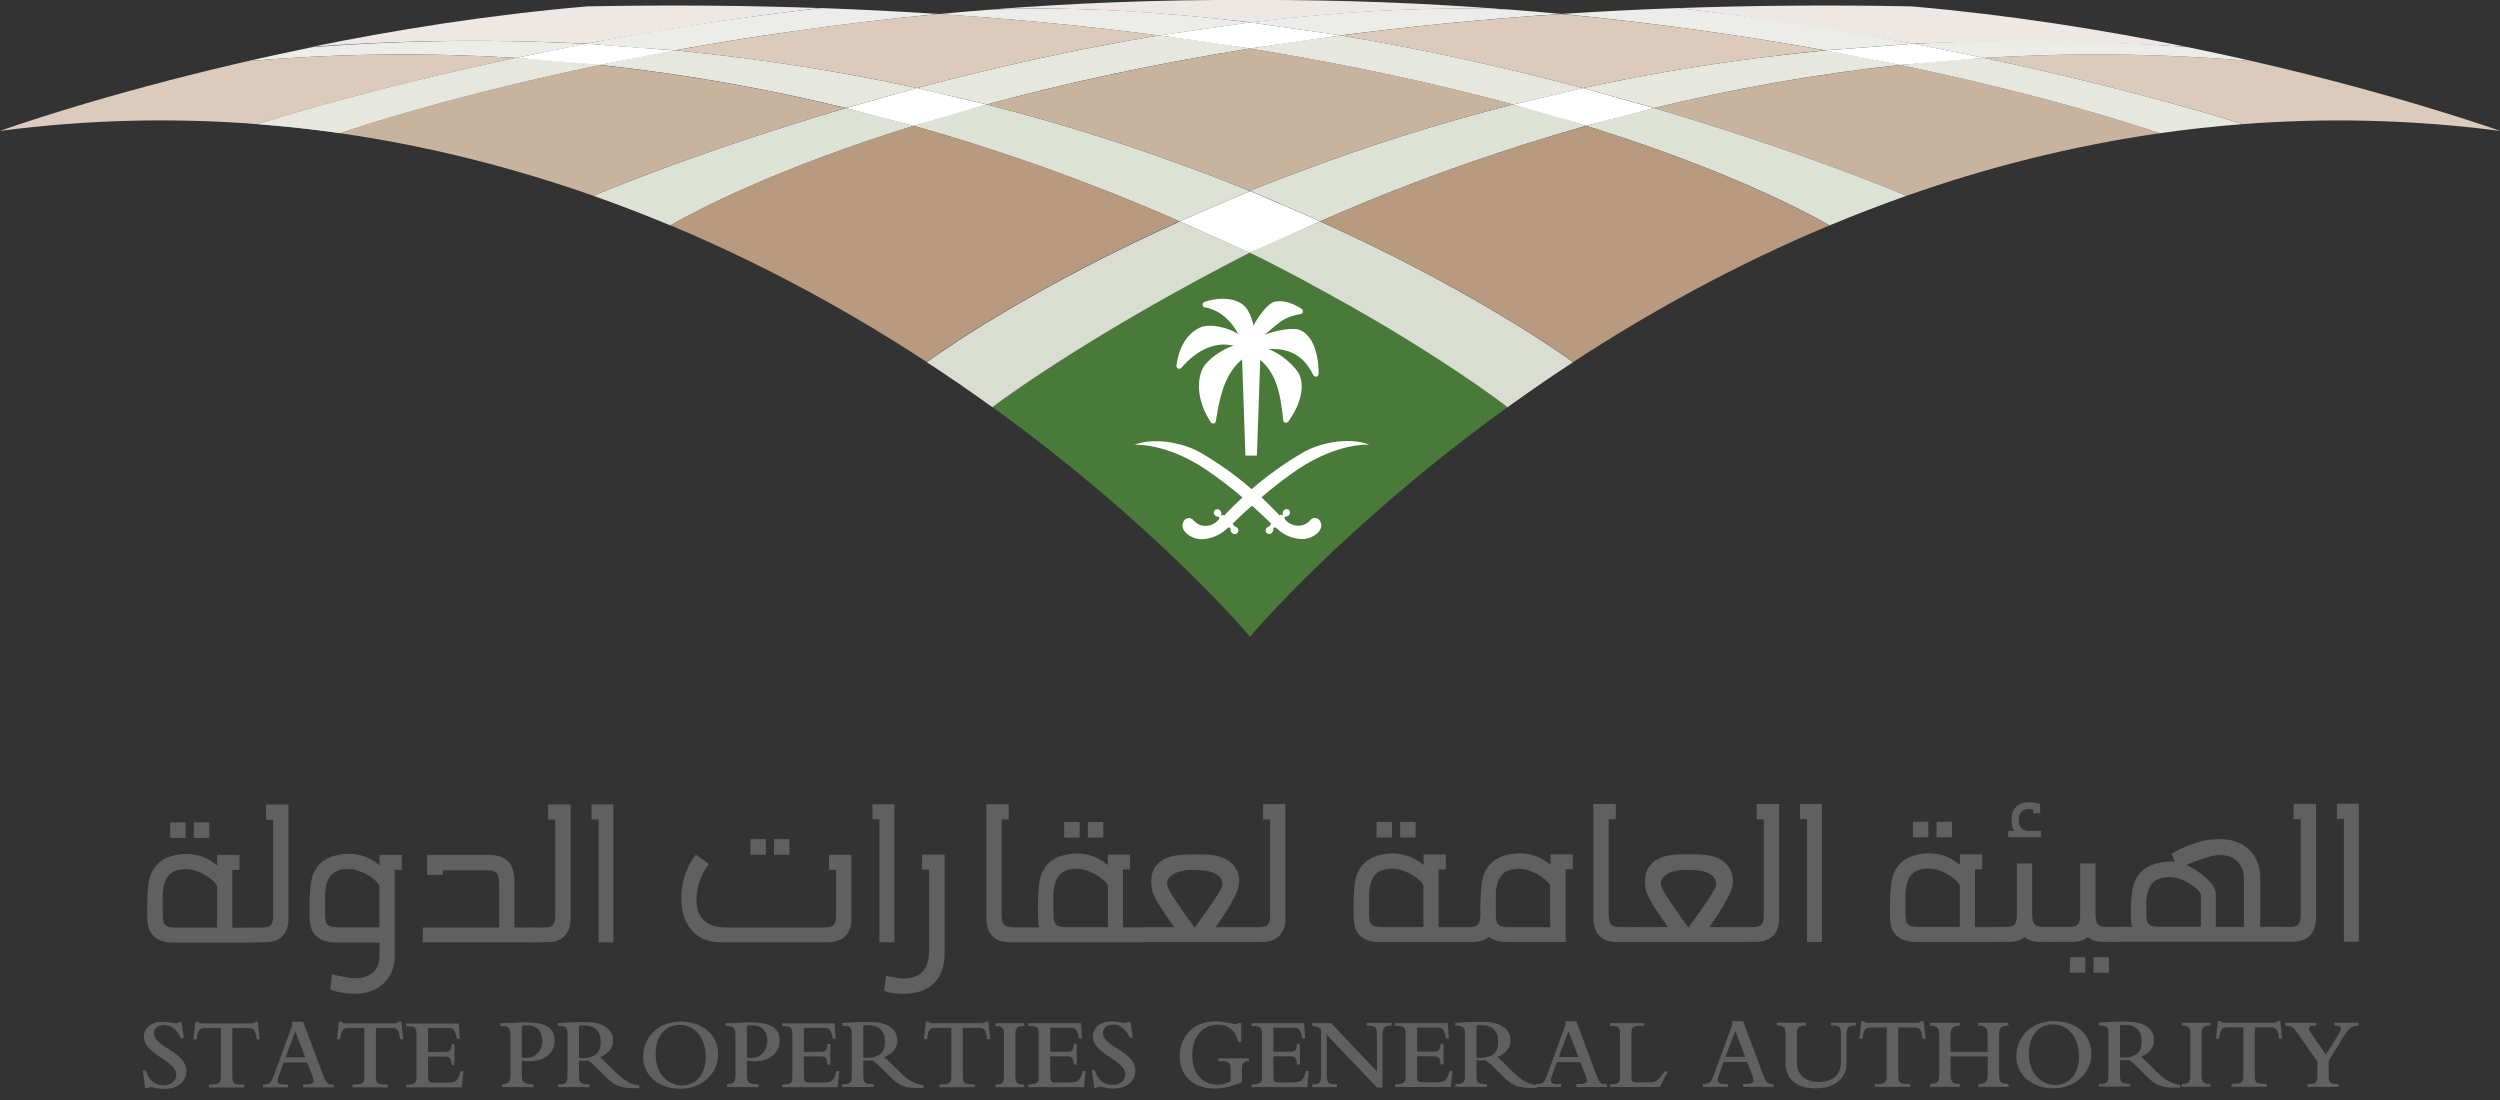 <svg width="200" height="88" viewBox="0 0 200 88" fill="none" xmlns="http://www.w3.org/2000/svg">
<rect x="0" y="0" width="200" height="88" fill="#333333" stroke="none"/>
<g clip-path="url(#clip0_1193_9224)">
<path d="M14.32 81.776H14.526L14.702 83.049H14.457C14.202 82.393 13.703 82.001 13.115 82.001C12.586 82.001 12.312 82.315 12.312 82.677C12.312 83.167 12.812 83.51 13.605 83.999C14.506 84.567 14.908 85.047 14.908 85.694C14.908 86.536 14.193 87.114 13.145 87.114C12.557 87.114 12.253 86.967 12.047 86.967C11.959 86.967 11.881 86.997 11.822 87.055H11.626L11.421 85.635H11.665C11.871 86.389 12.371 86.82 13.086 86.82C13.683 86.82 14.104 86.468 14.104 85.978C14.104 85.596 13.82 85.253 13.203 84.832C12.508 84.352 12.057 84.078 11.783 83.696C11.607 83.451 11.509 83.216 11.509 82.942C11.509 82.256 12.106 81.737 13.017 81.737C13.497 81.737 13.85 81.864 14.065 81.864C14.193 81.864 14.242 81.835 14.3 81.766L14.32 81.776Z" fill="#606060"/>
<path d="M15.623 81.737H15.848C15.897 81.864 16.044 81.874 16.338 81.874H19.932C20.305 81.874 20.363 81.845 20.403 81.737H20.628L20.775 83.147H20.54C20.442 82.52 20.393 82.246 19.864 82.246H18.59V86.154C18.59 86.703 18.738 86.771 19.541 86.771V86.997H16.72V86.771C17.513 86.771 17.67 86.673 17.67 86.154V82.246H16.406C15.877 82.246 15.828 82.52 15.721 83.147H15.486L15.633 81.737H15.623Z" fill="#606060"/>
<path d="M24.252 81.737L25.78 85.821C26.083 86.644 26.123 86.762 26.691 86.762V86.987H24.252V86.762C24.908 86.762 25.084 86.693 25.084 86.458C25.084 86.37 25.055 86.242 24.996 86.086L24.575 84.999H22.694C22.596 85.282 22.459 85.625 22.361 85.909C22.273 86.154 22.215 86.291 22.215 86.448C22.215 86.713 22.459 86.762 22.841 86.762H23.037V86.987H21.029V86.762C21.627 86.762 21.695 86.634 21.96 85.909L23.409 81.942L23.341 81.737H24.262H24.252ZM22.851 84.587H24.418L23.625 82.511L22.841 84.587H22.851Z" fill="#606060"/>
<path d="M27.102 81.727H27.328C27.377 81.855 27.523 81.865 27.817 81.865H31.412C31.784 81.865 31.843 81.835 31.882 81.727H32.107L32.254 83.138H32.019C31.921 82.511 31.872 82.237 31.343 82.237H30.07V86.145C30.07 86.693 30.217 86.762 31.02 86.762V86.987H28.199V86.762C28.993 86.762 29.149 86.664 29.149 86.145V82.237H27.886C27.357 82.237 27.308 82.511 27.2 83.138H26.965L27.112 81.727H27.102Z" fill="#606060"/>
<path d="M36.701 81.865L36.779 83.099H36.554C36.378 82.286 36.27 82.237 35.741 82.237H34.242V84.157H35.555C36.045 84.157 36.084 84.02 36.133 83.53H36.358V85.185H36.133C36.084 84.647 35.986 84.529 35.545 84.529H34.242V86.067C34.242 86.517 34.321 86.615 34.693 86.615H35.692C36.407 86.615 36.642 86.517 36.848 85.695H37.073L36.946 86.988H32.489V86.772C33.155 86.772 33.322 86.655 33.322 86.224V82.678C33.322 82.149 33.116 82.1 32.489 82.1V81.875H36.691L36.701 81.865Z" fill="#606060"/>
<path d="M42.421 84.901C42.196 84.901 41.99 84.882 41.745 84.843V85.998C41.745 86.635 41.951 86.733 42.676 86.743V86.968H40.149V86.743C40.736 86.723 40.834 86.567 40.834 85.891V82.903C40.834 82.227 40.697 82.081 40.149 82.081H40.041V81.855C40.756 81.855 41.5 81.787 42.029 81.787C43.675 81.787 44.37 82.237 44.37 83.266C44.37 84.235 43.567 84.892 42.411 84.892L42.421 84.901ZM41.745 84.598C41.873 84.627 41.971 84.637 42.098 84.637C42.842 84.637 43.381 84.069 43.381 83.256C43.381 82.502 42.95 82.022 42.147 82.022C42.02 82.022 41.873 82.022 41.745 82.051V84.598Z" fill="#606060"/>
<path d="M48.014 84.597C48.112 84.666 48.494 85.019 49.17 85.704C49.846 86.39 50.453 86.762 51.139 86.831V87.056H50.757C49.474 87.056 49.082 86.781 48.249 85.939C47.818 85.498 47.407 85.087 47.054 84.842C46.809 84.862 46.565 84.872 46.32 84.842V85.978C46.32 86.615 46.428 86.742 47.025 86.742H47.152V86.968H44.635V86.742H44.733C45.272 86.742 45.399 86.615 45.399 86.076V82.707C45.399 82.168 45.252 82.08 44.635 82.07V81.845C44.821 81.845 45.761 81.767 46.692 81.767C47.495 81.767 47.926 81.865 48.298 82.06C48.808 82.325 49.043 82.746 49.043 83.236C49.043 83.843 48.7 84.284 48.004 84.578L48.014 84.597ZM46.32 84.627C46.398 84.627 46.486 84.656 46.594 84.656C46.937 84.656 47.485 84.568 47.779 84.254C47.975 84.039 48.063 83.745 48.053 83.353C48.053 82.521 47.622 82.031 46.702 82.031C46.594 82.031 46.379 82.051 46.32 82.06V84.636V84.627Z" fill="#606060"/>
<path d="M54.42 87.105C52.745 87.105 51.452 86.067 51.452 84.558C51.452 82.922 52.696 81.727 54.449 81.727C56.261 81.727 57.447 82.824 57.447 84.323C57.447 85.861 56.203 87.105 54.41 87.105H54.42ZM56.457 84.529C56.457 83.05 55.605 81.992 54.381 81.992C53.245 81.992 52.451 82.854 52.451 84.333C52.451 85.126 52.686 85.724 53.068 86.155C53.45 86.586 53.999 86.84 54.557 86.84C55.674 86.84 56.467 85.939 56.467 84.529H56.457Z" fill="#606060"/>
<path d="M60.424 84.901C60.199 84.901 59.993 84.882 59.748 84.843V85.998C59.748 86.635 59.954 86.733 60.679 86.743V86.968H58.152V86.743C58.739 86.723 58.837 86.567 58.837 85.891V82.903C58.837 82.227 58.7 82.081 58.152 82.081H58.044V81.855C58.759 81.855 59.503 81.787 60.032 81.787C61.678 81.787 62.373 82.237 62.373 83.266C62.373 84.235 61.57 84.892 60.414 84.892L60.424 84.901ZM59.748 84.598C59.876 84.627 59.974 84.637 60.101 84.637C60.845 84.637 61.384 84.069 61.384 83.256C61.384 82.502 60.953 82.022 60.15 82.022C60.023 82.022 59.876 82.022 59.748 82.051V84.598Z" fill="#606060"/>
<path d="M66.771 81.855L66.85 83.089H66.624C66.448 82.276 66.34 82.227 65.811 82.227H64.313V84.147H65.625C66.115 84.147 66.154 84.009 66.203 83.52H66.428V85.175H66.203C66.154 84.636 66.056 84.519 65.615 84.519H64.313V86.056C64.313 86.507 64.391 86.605 64.763 86.605H65.763C66.478 86.605 66.713 86.507 66.918 85.684H67.144L67.016 86.977H62.56V86.762C63.226 86.762 63.392 86.644 63.392 86.213V82.668C63.392 82.138 63.186 82.09 62.56 82.09V81.864H66.761L66.771 81.855Z" fill="#606060"/>
<path d="M70.758 84.588C70.856 84.656 71.238 85.009 71.913 85.694C72.589 86.38 73.197 86.752 73.882 86.821V87.046H73.5C72.217 87.046 71.825 86.772 70.993 85.929C70.562 85.489 70.15 85.077 69.798 84.832C69.553 84.852 69.308 84.862 69.063 84.832V85.969C69.063 86.605 69.171 86.733 69.768 86.733H69.896V86.958H67.378V86.733H67.476C68.015 86.733 68.142 86.605 68.142 86.067V82.697C68.142 82.158 67.996 82.07 67.378 82.061V81.835C67.564 81.835 68.505 81.757 69.435 81.757C70.239 81.757 70.669 81.855 71.042 82.051C71.551 82.315 71.786 82.736 71.786 83.226C71.786 83.833 71.443 84.274 70.748 84.568L70.758 84.588ZM69.063 84.617C69.141 84.617 69.23 84.636 69.337 84.636C69.68 84.636 70.229 84.548 70.522 84.235C70.718 84.019 70.807 83.726 70.797 83.334C70.797 82.501 70.366 82.011 69.445 82.011C69.337 82.011 69.122 82.031 69.063 82.041V84.617Z" fill="#606060"/>
<path d="M74.058 81.718H74.284C74.333 81.845 74.48 81.855 74.773 81.855H78.368C78.74 81.855 78.799 81.825 78.838 81.718H79.064L79.211 83.128H78.975C78.878 82.501 78.829 82.227 78.3 82.227H77.026V86.135C77.026 86.684 77.173 86.752 77.976 86.752V86.978H75.156V86.752C75.949 86.752 76.106 86.654 76.106 86.135V82.227H74.842C74.313 82.227 74.264 82.501 74.156 83.128H73.921L74.068 81.718H74.058Z" fill="#606060"/>
<path d="M81.934 81.855V82.08C81.375 82.08 81.228 82.217 81.228 82.765V86.027C81.228 86.595 81.365 86.752 81.855 86.752H81.934V86.977H79.642V86.752C80.219 86.752 80.317 86.615 80.317 86.086V82.668C80.317 82.197 80.141 82.08 79.642 82.08V81.855H81.934Z" fill="#606060"/>
<path d="M86.478 81.845L86.557 83.079H86.331C86.155 82.266 86.047 82.217 85.519 82.217H84.02V84.137H85.332C85.822 84.137 85.861 84 85.91 83.51H86.136V85.165H85.91C85.861 84.627 85.763 84.509 85.323 84.509H84.02V86.047C84.02 86.498 84.098 86.596 84.47 86.596H85.469C86.184 86.596 86.42 86.498 86.625 85.675H86.851L86.723 86.968H82.267V86.752C82.933 86.752 83.099 86.635 83.099 86.204V82.658C83.099 82.129 82.894 82.08 82.267 82.08V81.855H86.469L86.478 81.845Z" fill="#606060"/>
<path d="M90.239 81.747H90.445L90.621 83.021H90.376C90.122 82.364 89.622 81.973 89.035 81.973C88.506 81.973 88.231 82.286 88.231 82.648C88.231 83.138 88.731 83.481 89.524 83.971C90.425 84.539 90.827 85.019 90.827 85.665C90.827 86.508 90.112 87.085 89.064 87.085C88.476 87.085 88.173 86.939 87.967 86.939C87.879 86.939 87.8 86.968 87.742 87.027H87.546L87.34 85.606H87.585C87.791 86.361 88.29 86.792 89.005 86.792C89.603 86.792 90.024 86.439 90.024 85.949C90.024 85.567 89.74 85.225 89.123 84.803C88.427 84.323 87.977 84.049 87.703 83.667C87.526 83.422 87.428 83.187 87.428 82.913C87.428 82.227 88.026 81.708 88.937 81.708C89.417 81.708 89.769 81.835 89.985 81.835C90.112 81.835 90.161 81.806 90.22 81.737L90.239 81.747Z" fill="#606060"/>
<path d="M99.065 81.845H99.3V83.354H99.055C98.869 82.462 98.281 81.973 97.429 81.973C96.175 81.973 95.382 82.972 95.382 84.421C95.382 85.117 95.568 85.675 95.891 86.077C96.263 86.537 96.812 86.782 97.4 86.782C97.762 86.782 98.124 86.684 98.448 86.508V85.499C98.448 84.931 98.213 84.891 97.468 84.891V84.666H99.927V84.891C99.515 84.891 99.359 85.048 99.359 85.479V86.586C98.614 86.88 97.958 87.085 97.155 87.085C95.49 87.085 94.373 86.067 94.373 84.509C94.373 83.716 94.696 82.844 95.333 82.325C95.813 81.943 96.43 81.708 97.263 81.708C98.026 81.708 98.595 81.933 98.83 81.933C98.928 81.933 99.006 81.904 99.045 81.845H99.065Z" fill="#606060"/>
<path d="M104.334 81.845L104.413 83.079H104.187C104.011 82.266 103.903 82.217 103.374 82.217H101.876V84.137H103.188C103.678 84.137 103.717 84 103.766 83.51H103.992V85.165H103.766C103.717 84.627 103.619 84.509 103.179 84.509H101.876V86.047C101.876 86.498 101.954 86.596 102.326 86.596H103.325C104.04 86.596 104.276 86.498 104.481 85.675H104.707L104.579 86.968H100.123V86.752C100.789 86.752 100.955 86.635 100.955 86.204V82.658C100.955 82.129 100.749 82.08 100.123 82.08V81.855H104.325L104.334 81.845Z" fill="#606060"/>
<path d="M106.489 81.845L110.152 85.714V82.727C110.152 82.129 110.015 82.061 109.339 82.061V81.835H111.328V82.061C110.779 82.061 110.603 82.178 110.603 82.756V87.007H110.162L106.136 82.775V85.9C106.136 86.556 106.225 86.742 106.812 86.742C106.871 86.742 106.92 86.742 106.959 86.742V86.968H104.99V86.742H105.069C105.529 86.742 105.686 86.615 105.686 86.067V82.335C105.5 82.168 105.324 82.1 104.99 82.07V81.845H106.479H106.489Z" fill="#606060"/>
<path d="M115.824 81.835L115.902 83.069H115.677C115.5 82.256 115.393 82.207 114.864 82.207H113.365V84.127H114.678C115.167 84.127 115.207 83.99 115.255 83.5H115.481V85.156H115.255C115.207 84.617 115.109 84.499 114.668 84.499H113.365V86.037C113.365 86.488 113.443 86.586 113.816 86.586H114.815C115.53 86.586 115.765 86.488 115.971 85.665H116.196L116.068 86.958H111.612V86.742C112.278 86.742 112.444 86.625 112.444 86.194V82.648C112.444 82.119 112.239 82.07 111.612 82.07V81.845H115.814L115.824 81.835Z" fill="#606060"/>
<path d="M119.81 84.578C119.908 84.647 120.29 84.999 120.966 85.685C121.642 86.371 122.249 86.743 122.935 86.811V87.037H122.553C121.27 87.037 120.878 86.762 120.045 85.92C119.614 85.479 119.203 85.068 118.85 84.823C118.605 84.843 118.36 84.852 118.116 84.823V85.959C118.116 86.596 118.223 86.723 118.821 86.723H118.948V86.948H116.431V86.723H116.529C117.068 86.723 117.195 86.596 117.195 86.057V82.688C117.195 82.149 117.048 82.061 116.431 82.051V81.826C116.617 81.826 117.557 81.747 118.488 81.747C119.291 81.747 119.722 81.845 120.094 82.041C120.603 82.306 120.839 82.727 120.839 83.216C120.839 83.824 120.496 84.265 119.8 84.558L119.81 84.578ZM118.116 84.607C118.194 84.607 118.282 84.637 118.39 84.637C118.733 84.637 119.281 84.549 119.575 84.235C119.771 84.02 119.859 83.726 119.849 83.334C119.849 82.501 119.418 82.012 118.498 82.012C118.39 82.012 118.174 82.031 118.116 82.041V84.617V84.607Z" fill="#606060"/>
<path d="M126.108 81.708L127.636 85.793C127.94 86.615 127.979 86.733 128.547 86.733V86.958H126.108V86.733C126.764 86.733 126.941 86.664 126.941 86.429C126.941 86.341 126.911 86.214 126.852 86.057L126.431 84.97H124.551C124.453 85.254 124.316 85.597 124.218 85.881C124.129 86.126 124.071 86.263 124.071 86.419C124.071 86.684 124.316 86.733 124.698 86.733H124.893V86.958H122.885V86.733C123.483 86.733 123.552 86.606 123.816 85.881L125.266 81.914L125.197 81.708H126.118H126.108ZM124.707 84.558H126.274L125.481 82.482L124.698 84.558H124.707Z" fill="#606060"/>
<path d="M131.505 81.835V82.061C130.672 82.061 130.516 82.08 130.516 82.668V86.204C130.516 86.507 130.604 86.586 130.927 86.586H131.975C132.533 86.586 132.631 86.439 133.18 85.714H133.425L132.788 86.958H128.811V86.742C129.477 86.742 129.605 86.664 129.605 86.057V82.736C129.605 82.178 129.468 82.07 128.909 82.07H128.802V81.845H131.495L131.505 81.835Z" fill="#606060"/>
<path d="M139.449 81.698L140.977 85.782C141.28 86.605 141.319 86.722 141.887 86.722V86.948H139.449V86.722C140.105 86.722 140.281 86.654 140.281 86.419C140.281 86.331 140.252 86.203 140.193 86.046L139.772 84.959H137.891C137.793 85.243 137.656 85.586 137.558 85.87C137.47 86.115 137.411 86.252 137.411 86.409C137.411 86.673 137.656 86.722 138.038 86.722H138.234V86.948H136.226V86.722C136.824 86.722 136.892 86.595 137.157 85.87L138.606 81.903L138.538 81.698H139.458H139.449ZM138.048 84.548H139.615L138.822 82.471L138.038 84.548H138.048Z" fill="#606060"/>
<path d="M144.474 81.825V82.05C143.886 82.05 143.749 82.178 143.749 82.726V84.999C143.749 85.959 144.385 86.556 145.512 86.556C146.628 86.556 147.275 85.978 147.275 84.969V82.707C147.275 82.109 147.138 82.041 146.481 82.041V81.815H148.47V82.041C147.892 82.041 147.725 82.138 147.725 82.716V85.057C147.725 86.233 146.834 87.065 145.237 87.065C143.641 87.065 142.838 86.272 142.838 84.999V82.628C142.838 82.138 142.671 82.041 142.142 82.041V81.815H144.474V81.825Z" fill="#606060"/>
<path d="M148.891 81.688H149.116C149.165 81.816 149.312 81.825 149.606 81.825H153.201C153.573 81.825 153.631 81.796 153.671 81.688H153.896L154.043 83.099H153.808C153.71 82.472 153.661 82.198 153.132 82.198H151.859V86.106C151.859 86.654 152.006 86.723 152.809 86.723V86.948H149.988V86.723C150.781 86.723 150.938 86.625 150.938 86.106V82.198H149.674C149.145 82.198 149.096 82.472 148.989 83.099H148.754L148.901 81.688H148.891Z" fill="#606060"/>
<path d="M156.775 81.826V82.051C156.168 82.081 156.041 82.218 156.041 82.874V84.147H159.009V82.864C159.009 82.227 158.891 82.071 158.254 82.051V81.826H160.674V82.051C160.076 82.081 159.929 82.178 159.929 82.815V85.998C159.929 86.547 160.047 86.684 160.683 86.723V86.948H158.264V86.723C158.852 86.694 159.018 86.576 159.018 85.979V84.519H156.051V86.038C156.051 86.576 156.227 86.694 156.785 86.723V86.948H154.405V86.723C155.022 86.684 155.14 86.547 155.14 85.989V82.844C155.14 82.188 154.963 82.071 154.405 82.051V81.826H156.785H156.775Z" fill="#606060"/>
<path d="M164.278 87.066C162.603 87.066 161.311 86.027 161.311 84.519C161.311 82.883 162.554 81.688 164.308 81.688C166.12 81.688 167.305 82.775 167.305 84.284C167.305 85.822 166.061 87.066 164.269 87.066H164.278ZM166.316 84.49C166.316 83.01 165.464 81.953 164.239 81.953C163.103 81.953 162.31 82.815 162.31 84.294C162.31 85.087 162.545 85.684 162.927 86.115C163.309 86.546 163.857 86.801 164.415 86.801C165.532 86.801 166.325 85.9 166.325 84.49H166.316Z" fill="#606060"/>
<path d="M171.291 84.558C171.389 84.627 171.771 84.979 172.447 85.665C173.123 86.351 173.73 86.723 174.416 86.791V87.017H174.034C172.751 87.017 172.359 86.742 171.526 85.9C171.095 85.459 170.684 85.048 170.331 84.803C170.087 84.823 169.842 84.832 169.597 84.803V85.939C169.597 86.576 169.705 86.703 170.302 86.703H170.429V86.928H167.912V86.703H168.01C168.549 86.703 168.676 86.576 168.676 86.037V82.668C168.676 82.129 168.529 82.041 167.912 82.031V81.806C168.098 81.806 169.039 81.727 169.969 81.727C170.772 81.727 171.203 81.825 171.575 82.021C172.085 82.286 172.32 82.707 172.32 83.197C172.32 83.804 171.977 84.245 171.282 84.538L171.291 84.558ZM169.597 84.588C169.675 84.588 169.763 84.617 169.871 84.617C170.214 84.617 170.762 84.529 171.056 84.215C171.252 84 171.34 83.706 171.33 83.314C171.33 82.482 170.9 81.992 169.979 81.992C169.871 81.992 169.656 82.011 169.597 82.021V84.597V84.588Z" fill="#606060"/>
<path d="M176.835 81.815V82.041C176.277 82.041 176.13 82.178 176.13 82.726V85.988C176.13 86.556 176.267 86.713 176.757 86.713H176.835V86.938H174.543V86.713C175.121 86.713 175.219 86.576 175.219 86.047V82.628C175.219 82.158 175.043 82.041 174.543 82.041V81.815H176.835Z" fill="#606060"/>
<path d="M177.413 81.678H177.639C177.687 81.806 177.834 81.816 178.128 81.816H181.723C182.095 81.816 182.154 81.776 182.193 81.678H182.418L182.565 83.089H182.33C182.232 82.462 182.183 82.188 181.654 82.188H180.381V86.096C180.381 86.644 180.528 86.713 181.341 86.713V86.938H178.52V86.713C179.313 86.713 179.47 86.615 179.47 86.096V82.188H178.207C177.678 82.188 177.629 82.462 177.521 83.089H177.286L177.433 81.678H177.413Z" fill="#606060"/>
<path d="M185.298 81.815V82.041C184.847 82.041 184.72 82.129 184.72 82.276C184.72 82.383 184.749 82.452 185.063 82.912L186.072 84.362C186.444 83.774 186.865 83.108 187.169 82.599C187.247 82.472 187.276 82.374 187.276 82.295C187.276 82.119 187.139 82.041 186.748 82.041V81.815H188.677V82.041C188.04 82.109 187.903 82.246 187.355 83.147L186.297 84.862V86.047C186.297 86.634 186.434 86.722 187.081 86.722V86.948H184.602V86.722C185.239 86.722 185.396 86.644 185.396 86.007V84.94L183.848 82.716C183.466 82.168 183.368 82.08 182.82 82.05V81.825H185.298V81.815Z" fill="#606060"/>
<path d="M18.581 69.592V74.215H20.256V75.41H13.82C12.547 75.381 11.871 74.803 11.793 73.657C11.783 73.461 11.773 73.226 11.773 72.961C11.773 72.697 11.773 72.413 11.783 72.129C11.783 71.845 11.803 71.571 11.822 71.306C11.842 71.042 11.862 70.807 11.891 70.611C11.979 70.072 12.175 69.621 12.489 69.249C12.802 68.887 13.223 68.622 13.762 68.475C14.408 68.299 15.045 68.27 15.652 68.387C16.259 68.505 16.837 68.789 17.376 69.239V68.397H19.159V69.592H18.591H18.581ZM17.376 70.973C17.376 70.865 17.308 70.728 17.161 70.572C17.014 70.415 16.828 70.268 16.612 70.121C16.387 69.974 16.142 69.847 15.868 69.739C15.593 69.631 15.329 69.563 15.074 69.543C14.398 69.504 13.889 69.641 13.566 69.954C13.243 70.268 13.057 70.787 13.017 71.522V73.089C13.017 73.314 13.037 73.5 13.057 73.647C13.076 73.794 13.135 73.902 13.213 73.99C13.292 74.068 13.399 74.127 13.537 74.156C13.674 74.186 13.86 74.205 14.085 74.205H17.366V70.963L17.376 70.973ZM13.615 65.792H14.849V67.036H13.615V65.792ZM15.505 65.792H16.739V67.036H15.505V65.792Z" fill="#606060"/>
<path d="M20.168 74.205H20.863C21.059 74.205 21.215 74.196 21.343 74.166C21.47 74.137 21.568 74.098 21.646 74.019C21.725 73.941 21.774 73.853 21.803 73.725C21.833 73.608 21.852 73.441 21.852 73.246V65.586H21.284V64.362H23.076V73.52C23.076 74.127 22.9 74.587 22.587 74.901C22.273 75.214 21.823 75.381 21.235 75.391H20.168V74.196V74.205Z" fill="#606060"/>
<path d="M30.364 75.4H26.808C25.535 75.37 24.859 74.792 24.781 73.646C24.771 73.451 24.761 73.215 24.761 72.951C24.761 72.686 24.761 72.403 24.771 72.118C24.771 71.834 24.791 71.56 24.81 71.296C24.83 71.031 24.849 70.796 24.879 70.6C24.967 70.061 25.163 69.611 25.476 69.239C25.79 68.876 26.211 68.612 26.75 68.465C27.396 68.289 28.033 68.259 28.64 68.377C29.247 68.494 29.825 68.778 30.364 69.229V68.387H32.147V69.582H31.578V76.467C31.578 76.977 31.49 77.437 31.294 77.829C31.108 78.23 30.844 78.563 30.511 78.828C30.178 79.092 29.776 79.278 29.316 79.396C28.855 79.513 28.356 79.533 27.817 79.474C27.562 79.445 27.328 79.406 27.112 79.367C26.896 79.318 26.661 79.259 26.426 79.18L26.564 77.927C26.632 77.956 26.75 77.986 26.916 78.025C27.083 78.064 27.259 78.093 27.435 78.132C27.611 78.172 27.798 78.191 27.964 78.221C28.131 78.25 28.258 78.26 28.336 78.26C28.993 78.26 29.492 78.103 29.845 77.799C30.197 77.486 30.364 77.006 30.364 76.36V75.419V75.4ZM30.364 70.963C30.364 70.855 30.295 70.718 30.148 70.561C30.001 70.404 29.815 70.257 29.6 70.111C29.375 69.964 29.13 69.836 28.855 69.728C28.581 69.621 28.317 69.552 28.062 69.533C27.386 69.493 26.877 69.63 26.554 69.944C26.23 70.257 26.044 70.776 26.005 71.511V73.078C26.005 73.304 26.025 73.49 26.044 73.637C26.064 73.784 26.123 73.891 26.201 73.97C26.279 74.048 26.387 74.107 26.524 74.136C26.661 74.165 26.848 74.185 27.073 74.185H30.354V70.943L30.364 70.963Z" fill="#606060"/>
<path d="M34.164 70.003V68.387H39.003C39.747 68.387 40.296 68.553 40.639 68.896C40.981 69.239 41.148 69.778 41.158 70.512V74.195H42.833V75.39H33.822V74.195H39.934V70.728C39.934 70.502 39.904 70.316 39.875 70.169C39.845 70.022 39.787 69.915 39.708 69.826C39.63 69.738 39.512 69.689 39.375 69.66C39.238 69.63 39.052 69.621 38.827 69.621H35.418V69.993H34.174L34.164 70.003Z" fill="#606060"/>
<path d="M42.735 74.195H43.43C43.626 74.195 43.783 74.185 43.91 74.156C44.037 74.126 44.135 74.087 44.214 74.009C44.292 73.93 44.341 73.842 44.37 73.715C44.4 73.597 44.419 73.431 44.419 73.235V65.575H43.851V64.351H45.644V73.509C45.644 74.117 45.467 74.577 45.154 74.89C44.84 75.204 44.39 75.37 43.802 75.38H42.735V74.185V74.195Z" fill="#606060"/>
<path d="M49.082 75.39H47.887V65.556H47.319V64.351H49.072V75.39H49.082Z" fill="#606060"/>
<path d="M56.712 69.122C56.447 69.475 56.232 69.847 56.065 70.248C55.899 70.65 55.791 71.091 55.742 71.58C55.654 72.403 55.801 73.04 56.183 73.49C56.555 73.941 57.153 74.176 57.975 74.196H65.899C66.095 74.196 66.252 74.176 66.379 74.156C66.507 74.127 66.605 74.088 66.683 74.01C66.761 73.941 66.81 73.843 66.84 73.716C66.869 73.598 66.889 73.432 66.889 73.236V69.592H66.321V68.377H68.113V73.51C68.113 74.117 67.937 74.578 67.623 74.891C67.31 75.204 66.859 75.371 66.272 75.381H57.613C57.192 75.381 56.81 75.312 56.467 75.185C56.114 75.058 55.811 74.881 55.556 74.646C55.301 74.411 55.076 74.137 54.91 73.794C54.743 73.461 54.626 73.079 54.567 72.668C54.518 72.354 54.498 72.031 54.508 71.708C54.508 71.385 54.547 71.061 54.606 70.748C54.694 70.297 54.822 69.876 54.998 69.484C55.174 69.093 55.399 68.72 55.664 68.377L56.712 69.112V69.122ZM60.032 67.133H61.267V68.377H60.032V67.133ZM61.923 67.133H63.157V68.377H61.923V67.133Z" fill="#606060"/>
<path d="M71.551 75.38H70.356V65.546H69.798V64.342H71.551V75.38Z" fill="#606060"/>
<path d="M70.719 79.259C70.748 79.024 70.777 78.818 70.807 78.642C70.836 78.466 70.865 78.27 70.895 78.054C71.032 78.103 71.179 78.142 71.345 78.172C71.502 78.201 71.659 78.231 71.806 78.25C73.49 78.436 74.333 77.692 74.333 76.027V69.572H73.765V68.367H75.567V76.242C75.567 76.781 75.498 77.251 75.342 77.663C75.195 78.074 74.979 78.407 74.695 78.681C74.411 78.956 74.068 79.161 73.657 79.298C73.246 79.435 72.785 79.504 72.266 79.504C72.011 79.504 71.757 79.484 71.483 79.455C71.208 79.426 70.963 79.357 70.728 79.259H70.719Z" fill="#606060"/>
<path d="M82.453 75.38H80.748C80.161 75.371 79.71 75.204 79.397 74.891C79.083 74.577 78.917 74.117 78.907 73.51V64.342H80.699V65.556H80.131V73.226C80.131 73.421 80.161 73.578 80.19 73.706C80.219 73.833 80.278 73.921 80.347 73.999C80.415 74.078 80.523 74.117 80.65 74.146C80.778 74.176 80.934 74.185 81.13 74.185H82.463V75.38H82.453Z" fill="#606060"/>
<path d="M82.365 74.186H83.148C83.089 74.019 83.05 73.833 83.05 73.627C83.04 73.431 83.031 73.196 83.031 72.932C83.031 72.667 83.031 72.383 83.04 72.099C83.04 71.815 83.06 71.541 83.079 71.276C83.099 71.012 83.119 70.777 83.148 70.581C83.226 70.042 83.432 69.592 83.736 69.219C84.049 68.857 84.47 68.593 85.009 68.446C85.656 68.269 86.292 68.24 86.9 68.358C87.507 68.475 88.085 68.759 88.623 69.21V68.367H90.406V69.562H89.838V74.186H91.523V75.38H82.365V74.186ZM88.633 70.943C88.633 70.836 88.565 70.698 88.418 70.542C88.271 70.385 88.085 70.238 87.869 70.091C87.644 69.944 87.399 69.817 87.125 69.709C86.85 69.602 86.586 69.533 86.331 69.513C85.656 69.474 85.146 69.611 84.823 69.925C84.5 70.238 84.314 70.757 84.275 71.492V73.059C84.275 73.284 84.284 73.471 84.314 73.617C84.343 73.764 84.392 73.872 84.461 73.95C84.529 74.029 84.637 74.088 84.774 74.117C84.911 74.146 85.078 74.166 85.293 74.176H88.643V70.934L88.633 70.943ZM85.136 65.762H86.371V67.006H85.136V65.762ZM87.027 65.762H88.261V67.006H87.027V65.762Z" fill="#606060"/>
<path d="M100.005 74.176V75.371H91.435V74.176H93.932C92.816 72.619 92.228 71.62 92.159 71.179C92.11 70.914 92.091 70.669 92.101 70.464C92.101 70.258 92.13 70.062 92.169 69.896C92.208 69.729 92.277 69.582 92.355 69.445C92.443 69.308 92.541 69.191 92.659 69.073C93.129 68.603 93.932 68.368 95.049 68.358H96.146C97.263 68.358 98.066 68.593 98.536 69.063C98.653 69.181 98.761 69.308 98.849 69.455C98.947 69.602 99.016 69.759 99.065 69.925C99.114 70.101 99.133 70.287 99.133 70.493C99.133 70.699 99.084 70.924 99.016 71.169C98.947 71.385 98.781 71.737 98.497 72.246C98.213 72.756 97.801 73.392 97.243 74.176H100.005ZM97.772 70.875C97.821 70.591 97.752 70.356 97.586 70.17C97.419 69.984 97.174 69.847 96.851 69.749C96.782 69.729 96.704 69.71 96.626 69.69C96.547 69.67 96.45 69.651 96.322 69.641C96.205 69.631 96.058 69.621 95.872 69.612C95.695 69.612 95.47 69.602 95.206 69.602C94.912 69.602 94.618 69.651 94.314 69.739C94.02 69.827 93.766 69.974 93.56 70.18C93.462 70.278 93.413 70.376 93.384 70.493C93.364 70.611 93.364 70.738 93.394 70.885C93.423 71.022 93.609 71.365 93.962 71.913C94.314 72.462 94.843 73.216 95.539 74.186H95.597C96.998 72.256 97.723 71.159 97.762 70.885L97.772 70.875Z" fill="#606060"/>
<path d="M99.927 74.176H100.622C100.818 74.176 100.975 74.166 101.102 74.136C101.229 74.107 101.327 74.068 101.406 73.99C101.484 73.911 101.533 73.823 101.562 73.696C101.592 73.578 101.611 73.412 101.611 73.216V65.556H101.043V64.332H102.836V73.49C102.836 74.097 102.659 74.558 102.346 74.871C102.032 75.184 101.582 75.351 100.994 75.361H99.927V74.166V74.176Z" fill="#606060"/>
<path d="M115.089 69.553V74.176H116.764V75.371H110.329C109.055 75.341 108.379 74.763 108.301 73.617C108.291 73.421 108.281 73.186 108.281 72.922C108.281 72.657 108.281 72.374 108.291 72.089C108.291 71.805 108.311 71.531 108.33 71.267C108.35 71.002 108.37 70.767 108.399 70.571C108.487 70.032 108.683 69.582 108.997 69.21C109.31 68.847 109.731 68.583 110.27 68.436C110.916 68.26 111.553 68.23 112.16 68.348C112.768 68.465 113.345 68.749 113.884 69.2V68.358H115.667V69.553H115.099H115.089ZM113.884 70.934C113.884 70.826 113.816 70.689 113.669 70.532C113.522 70.375 113.336 70.228 113.12 70.082C112.895 69.935 112.65 69.807 112.376 69.7C112.101 69.592 111.837 69.523 111.582 69.504C110.906 69.464 110.397 69.602 110.074 69.915C109.751 70.228 109.565 70.748 109.525 71.482V73.049C109.525 73.275 109.545 73.461 109.565 73.608C109.584 73.755 109.643 73.862 109.721 73.95C109.8 74.029 109.907 74.088 110.045 74.117C110.182 74.146 110.368 74.166 110.593 74.166H113.874V70.924L113.884 70.934ZM110.123 65.752H111.357V66.996H110.123V65.752ZM112.013 65.752H113.247V66.996H112.013V65.752Z" fill="#606060"/>
<path d="M116.676 74.175H117.44C117.626 74.175 117.783 74.165 117.91 74.136C118.027 74.107 118.125 74.068 118.204 73.999C118.272 73.94 118.331 73.842 118.36 73.734C118.39 73.617 118.419 73.47 118.429 73.294C118.429 73.098 118.429 72.873 118.429 72.618C118.429 72.363 118.429 72.118 118.449 71.874C118.458 71.629 118.478 71.384 118.488 71.159C118.507 70.923 118.527 70.728 118.556 70.561C118.645 70.022 118.84 69.572 119.154 69.2C119.467 68.837 119.888 68.573 120.427 68.426C121.074 68.249 121.71 68.22 122.318 68.338C122.925 68.455 123.503 68.739 124.041 69.19V68.347H125.824V69.542H125.256V75.361H120.496C119.908 75.351 119.448 75.214 119.105 74.949C118.791 75.214 118.37 75.351 117.841 75.361H116.705V74.165L116.676 74.175ZM124.022 70.933C124.022 70.826 123.953 70.688 123.806 70.541C123.659 70.385 123.473 70.238 123.258 70.091C123.033 69.944 122.788 69.817 122.513 69.709C122.239 69.601 121.975 69.533 121.72 69.513C121.044 69.474 120.535 69.611 120.212 69.924C119.888 70.238 119.702 70.757 119.663 71.492V73.059C119.663 73.284 119.683 73.47 119.702 73.617C119.722 73.764 119.781 73.872 119.859 73.96C119.937 74.038 120.045 74.097 120.182 74.126C120.319 74.156 120.506 74.175 120.731 74.175H124.012V70.933H124.022Z" fill="#606060"/>
<path d="M131.015 75.361H129.311C128.723 75.351 128.273 75.185 127.959 74.871C127.646 74.558 127.479 74.098 127.469 73.49V64.322H129.262V65.537H128.694V73.206C128.694 73.402 128.723 73.559 128.753 73.686C128.782 73.814 128.841 73.902 128.909 73.98C128.988 74.049 129.086 74.098 129.213 74.127C129.34 74.156 129.497 74.166 129.693 74.166H131.025V75.361H131.015Z" fill="#606060"/>
<path d="M139.507 74.165V75.361H130.937V74.165H133.434C132.318 72.608 131.73 71.609 131.662 71.168C131.613 70.904 131.593 70.659 131.603 70.453C131.603 70.248 131.632 70.052 131.671 69.885C131.711 69.719 131.779 69.572 131.857 69.435C131.946 69.297 132.044 69.18 132.161 69.062C132.631 68.592 133.434 68.347 134.551 68.347H135.648C136.765 68.347 137.568 68.582 138.038 69.053C138.156 69.17 138.263 69.297 138.351 69.444C138.449 69.591 138.518 69.748 138.567 69.915C138.616 70.091 138.635 70.277 138.635 70.483C138.635 70.688 138.587 70.914 138.518 71.159C138.449 71.374 138.283 71.727 137.999 72.236C137.715 72.745 137.303 73.382 136.745 74.165H139.507ZM137.274 70.865C137.323 70.581 137.254 70.346 137.088 70.159C136.921 69.973 136.677 69.836 136.353 69.738C136.285 69.719 136.206 69.699 136.128 69.68C136.05 69.66 135.952 69.64 135.824 69.63C135.707 69.621 135.56 69.611 135.374 69.601C135.198 69.601 134.972 69.591 134.708 69.591C134.414 69.591 134.12 69.64 133.816 69.728C133.523 69.817 133.268 69.964 133.062 70.169C132.964 70.267 132.915 70.365 132.886 70.483C132.866 70.6 132.866 70.728 132.896 70.874C132.925 71.012 133.111 71.354 133.464 71.903C133.816 72.451 134.345 73.206 135.041 74.175H135.1C136.5 72.246 137.225 71.149 137.264 70.874L137.274 70.865Z" fill="#606060"/>
<path d="M139.419 74.166H140.115C140.311 74.166 140.467 74.156 140.595 74.127C140.722 74.098 140.82 74.058 140.898 73.98C140.977 73.902 141.026 73.814 141.055 73.686C141.084 73.569 141.104 73.402 141.104 73.206V65.547H140.536V64.322H142.328V73.481C142.328 74.088 142.152 74.548 141.839 74.862C141.525 75.175 141.075 75.341 140.487 75.351H139.419V74.156V74.166Z" fill="#606060"/>
<path d="M145.756 75.361H144.561V65.527H144.003V64.322H145.756V75.361Z" fill="#606060"/>
<path d="M158 69.543V74.166H159.675V75.361H153.24C151.966 75.332 151.291 74.754 151.212 73.608C151.202 73.412 151.193 73.177 151.193 72.913C151.193 72.648 151.193 72.364 151.202 72.08C151.202 71.796 151.222 71.522 151.242 71.257C151.261 70.993 151.281 70.758 151.31 70.562C151.398 70.023 151.594 69.573 151.908 69.2C152.221 68.838 152.642 68.573 153.181 68.427C153.827 68.25 154.464 68.221 155.071 68.338C155.679 68.456 156.257 68.74 156.795 69.191V68.348H158.578V69.543H158.01H158ZM156.795 70.924C156.795 70.817 156.727 70.679 156.58 70.523C156.433 70.366 156.247 70.219 156.031 70.072C155.806 69.925 155.561 69.798 155.287 69.69C155.013 69.582 154.748 69.514 154.493 69.494C153.818 69.455 153.308 69.592 152.985 69.906C152.662 70.219 152.476 70.738 152.437 71.473V73.04C152.437 73.265 152.456 73.451 152.476 73.598C152.495 73.745 152.554 73.853 152.632 73.941C152.711 74.019 152.819 74.078 152.956 74.108C153.093 74.137 153.279 74.156 153.504 74.156H156.785V70.915L156.795 70.924ZM153.034 65.743H154.268V66.987H153.034V65.743ZM154.924 65.743H156.159V66.987H154.924V65.743Z" fill="#606060"/>
<path d="M164.347 75.351H163.191C162.682 75.351 162.27 75.214 161.957 74.969C161.653 75.224 161.252 75.351 160.733 75.351H159.596V74.156H160.36C160.556 74.156 160.713 74.146 160.84 74.117C160.968 74.088 161.066 74.048 161.144 73.97C161.222 73.892 161.271 73.803 161.301 73.676C161.33 73.559 161.35 73.392 161.35 73.196V69.073H162.574V73.196C162.574 73.392 162.603 73.549 162.633 73.676C162.662 73.803 162.721 73.892 162.79 73.97C162.868 74.038 162.966 74.088 163.093 74.117C163.221 74.146 163.377 74.156 163.573 74.156H164.347V75.351ZM161.497 65.713C161.516 65.938 161.595 66.124 161.722 66.252C161.859 66.379 162.026 66.448 162.231 66.467H163.289V66.977H160.654V66.467H161.144C160.997 66.261 160.929 66.007 160.929 65.703V65.468C160.929 65.272 160.968 65.086 161.036 64.929C161.105 64.763 161.203 64.635 161.32 64.518C161.438 64.41 161.585 64.322 161.761 64.263C161.937 64.205 162.114 64.175 162.319 64.175C162.466 64.175 162.613 64.185 162.76 64.214C162.907 64.244 163.054 64.273 163.211 64.322V65.067H162.662V64.782C162.594 64.763 162.535 64.743 162.466 64.734C162.408 64.734 162.349 64.724 162.31 64.724C162.065 64.724 161.869 64.792 161.722 64.939C161.575 65.086 161.497 65.292 161.497 65.566V65.723V65.713Z" fill="#606060"/>
<path d="M169.646 75.351H168.255C167.746 75.351 167.334 75.214 167.021 74.969C166.717 75.224 166.316 75.351 165.797 75.351H164.269V74.156H165.424C165.62 74.156 165.777 74.146 165.904 74.117C166.032 74.088 166.13 74.048 166.208 73.97C166.286 73.892 166.335 73.803 166.365 73.676C166.394 73.559 166.414 73.392 166.414 73.196V69.073H167.638V73.196C167.638 73.392 167.667 73.549 167.697 73.676C167.726 73.803 167.785 73.892 167.853 73.97C167.922 74.048 168.03 74.088 168.157 74.117C168.284 74.146 168.441 74.156 168.637 74.156H169.646V75.351ZM165.591 76.576H166.825V77.819H165.591V76.576ZM167.481 76.576H168.715V77.819H167.481V76.576Z" fill="#606060"/>
<path d="M176.963 67.172C177.511 67.104 178.011 67.114 178.481 67.221C178.941 67.329 179.353 67.505 179.695 67.77C180.038 68.034 180.313 68.367 180.508 68.769C180.704 69.171 180.812 69.631 180.822 70.15V74.146H182.448V75.341H169.558V74.146H170.577C170.518 73.98 170.479 73.794 170.479 73.588C170.459 73.196 170.459 72.804 170.479 72.403C170.488 72.001 170.528 71.609 170.586 71.227C170.674 70.689 170.87 70.238 171.184 69.866C171.497 69.504 171.918 69.249 172.457 69.092C172.996 68.945 173.505 68.896 173.995 68.945L173.721 68.299C174.191 68.015 174.71 67.77 175.278 67.564C175.836 67.359 176.404 67.221 176.982 67.143L176.963 67.172ZM176.062 71.609C176.062 71.502 175.993 71.365 175.846 71.208C175.699 71.051 175.513 70.904 175.298 70.757C175.072 70.61 174.827 70.483 174.553 70.375C174.279 70.267 174.014 70.199 173.76 70.179C173.084 70.14 172.575 70.277 172.251 70.591C171.928 70.904 171.742 71.423 171.703 72.158C171.703 72.285 171.703 72.432 171.703 72.589C171.703 72.746 171.703 72.902 171.703 73.03C171.703 73.255 171.713 73.441 171.742 73.588C171.771 73.735 171.82 73.843 171.889 73.921C171.958 73.999 172.065 74.058 172.202 74.088C172.34 74.117 172.506 74.136 172.722 74.146H176.071V71.6L176.062 71.609ZM177.266 74.156H179.519V70.326C179.519 69.954 179.451 69.641 179.313 69.376C179.186 69.112 179.01 68.896 178.785 68.74C178.559 68.583 178.295 68.475 177.991 68.436C177.688 68.387 177.355 68.397 177.002 68.475C176.835 68.504 176.669 68.553 176.493 68.612C176.306 68.671 176.13 68.73 175.944 68.788C175.758 68.847 175.582 68.926 175.405 68.994C175.229 69.063 175.063 69.141 174.906 69.2C175.317 69.366 175.689 69.592 176.052 69.885C176.199 69.993 176.346 70.111 176.483 70.238C176.63 70.365 176.757 70.493 176.875 70.63C176.992 70.767 177.08 70.914 177.159 71.071C177.227 71.227 177.266 71.394 177.266 71.57V74.156Z" fill="#606060"/>
<path d="M182.369 74.156H183.065C183.261 74.156 183.417 74.146 183.545 74.117C183.672 74.087 183.77 74.038 183.848 73.97C183.927 73.901 183.976 73.803 184.005 73.676C184.034 73.558 184.054 73.392 184.054 73.196V65.536H183.486V64.312H185.278V73.47C185.278 74.077 185.102 74.538 184.789 74.851C184.475 75.165 184.025 75.331 183.437 75.341H182.369V74.146V74.156Z" fill="#606060"/>
<path d="M188.707 75.341H187.512V65.507H186.953V64.302H188.707V75.331V75.341Z" fill="#606060"/>
<path d="M200 10.47C200 10.47 192.096 7.629 180.215 4.897C172.761 4.25 165.581 4.211 158.725 4.632C170.449 7.11 178.461 9.618 179.421 9.931C185.984 9.422 192.85 9.549 200 10.47Z" fill="#DACBBD"/>
<path d="M174.994 3.761C168.363 2.409 160.831 1.195 152.907 0.509C146.354 0.382 140.144 0.44 134.287 0.646C141.084 1.459 147.226 2.497 153.073 3.496C159.929 3.222 167.295 3.271 174.984 3.751L174.994 3.761Z" fill="#EDE8E3"/>
<path d="M132.328 8.648C144.463 12.224 152.525 15.662 152.525 15.662C158.832 13.438 165.61 11.685 172.8 10.656C170.713 9.951 163.309 7.551 152.015 5.201C145.061 5.945 138.479 7.15 132.328 8.648Z" fill="#C8B39F"/>
<path d="M112.67 27.219C112.121 26.877 111.543 26.524 110.936 26.162C110.574 25.956 110.211 25.731 109.829 25.515C109.467 25.309 109.104 25.094 108.732 24.878C108.164 24.555 107.586 24.222 106.979 23.889C106.979 23.889 106.969 23.889 106.959 23.889C106.372 23.546 105.764 23.213 105.137 22.88C105.108 22.87 105.088 22.851 105.069 22.841C104.442 22.498 103.805 22.155 103.149 21.813C102.473 21.46 101.768 21.098 101.063 20.735C100.72 20.559 100.367 20.392 100.015 20.206H100.005H99.995C99.995 20.206 99.992 20.206 99.985 20.206C88.427 25.946 81.013 31.314 79.397 32.567C92.571 42.078 100.005 50.933 100.005 50.933C100.005 50.933 107.439 42.078 120.613 32.567C119.8 31.941 117.547 30.285 114.041 28.072C113.6 27.788 113.15 27.503 112.679 27.219H112.67Z" fill="#497A39"/>
<path d="M41.275 4.632C43.205 4.25 44.831 3.917 46.917 3.506C39.972 3.134 32.646 3.183 24.986 3.77C23.184 4.142 21.451 4.515 19.785 4.897C27.239 4.25 34.419 4.211 41.275 4.632Z" fill="#ECEDE8"/>
<path d="M53.999 4.025C56.967 3.486 60.14 2.967 63.49 2.497C67.143 1.978 71.002 1.508 75.067 1.116C72.041 0.92 68.926 0.763 65.704 0.646C58.965 1.4 52.324 2.418 46.878 3.496C49.346 3.702 51.658 3.868 54.008 4.025H53.999Z" fill="#ECEDE8"/>
<path d="M146.001 4.025C148.47 3.839 150.585 3.682 153.073 3.496C147.382 2.418 141.035 1.41 134.296 0.646C131.064 0.753 127.949 0.92 124.933 1.116C128.997 1.508 132.857 1.978 136.51 2.497C139.86 2.977 143.043 3.486 146.001 4.025Z" fill="#ECEDE8"/>
<path d="M99.995 1.792C102.689 2.184 104.765 2.478 107.263 2.83C112.709 2.125 118.576 1.537 124.903 1.116C123.503 0.989 122.082 0.862 120.633 0.754C113.767 0.489 106.763 0.969 99.985 1.782L99.995 1.792Z" fill="#ECEDE8"/>
<path d="M99.995 1.792C93.227 0.969 86.214 0.489 79.348 0.763C77.908 0.871 76.478 0.998 75.077 1.126C81.414 1.537 87.281 2.125 92.718 2.84C95.294 2.458 97.38 2.184 99.985 1.802L99.995 1.792Z" fill="#ECEDE8"/>
<path d="M121.044 8.364C122.014 8.139 122.699 7.982 123.561 7.777C124.551 7.542 125.569 7.297 126.637 7.052C120.75 5.485 114.178 3.976 107.263 2.84C104.755 3.163 102.316 3.516 99.995 3.888C108.105 5.201 115.108 6.758 121.044 8.364Z" fill="#E6E8DF"/>
<path d="M145.991 4.035C145.991 4.035 145.991 4.035 146.001 4.035C144.189 4.211 142.426 4.417 140.673 4.632C135.766 5.259 131.084 6.082 126.647 7.042C128.733 7.63 130.467 8.119 132.338 8.638C138.489 7.14 145.071 5.935 152.025 5.191C150.125 4.799 148.117 4.407 146.011 4.025C146.011 4.025 146.011 4.025 146.001 4.025L145.991 4.035Z" fill="#E6E8DF"/>
<path d="M132.328 8.649C130.476 9.099 128.664 9.57 126.901 10.069C138.018 13.527 144.336 16.867 146.364 18.032C148.362 17.2 150.419 16.406 152.525 15.662C152.525 15.662 144.463 12.224 132.328 8.649Z" fill="#DDE2D7"/>
<path d="M92.727 2.83C85.812 3.976 79.24 5.475 73.353 7.042C74.558 7.336 75.332 7.512 76.321 7.738C77.203 7.943 77.692 8.071 78.946 8.355C84.882 6.738 91.885 5.181 99.995 3.878C97.664 3.506 95.235 3.154 92.727 2.83Z" fill="#E6E8DF"/>
<path d="M59.347 4.632C57.593 4.407 55.811 4.201 53.999 4.025C53.999 4.025 53.999 4.025 54.008 4.025C54.008 4.025 54.008 4.025 53.999 4.025C51.893 4.407 49.885 4.799 47.985 5.191C54.939 5.935 61.521 7.14 67.672 8.638C69.621 8.09 71.277 7.63 73.363 7.042C68.926 6.082 64.254 5.259 59.356 4.632H59.347Z" fill="#E6E8DF"/>
<path d="M99.976 20.216C100.328 20.392 100.72 20.569 101.063 20.745C101.778 21.108 102.473 21.47 103.149 21.823C103.805 22.165 104.442 22.498 105.069 22.851C105.098 22.851 105.118 22.871 105.137 22.89C105.764 23.223 106.372 23.556 106.959 23.899C106.959 23.899 106.969 23.899 106.979 23.899C107.586 24.232 108.164 24.565 108.732 24.888C109.104 25.104 109.467 25.319 109.829 25.525C110.211 25.75 110.574 25.966 110.936 26.171C111.543 26.534 112.111 26.886 112.67 27.229C113.14 27.523 113.59 27.807 114.031 28.081C117.538 30.295 119.8 31.95 120.603 32.577C122.269 31.382 124.012 30.168 125.853 28.973C123.738 27.464 116.725 22.724 105.617 17.718C103.737 18.551 101.67 19.384 99.976 20.216Z" fill="#DADDD1"/>
<g style="mix-blend-mode:screen" opacity="0.5">
<path d="M112.67 27.22C113.14 27.514 113.59 27.788 114.031 28.072C113.59 27.798 113.15 27.514 112.67 27.22Z" fill="#DADDD1"/>
</g>
<g style="mix-blend-mode:screen" opacity="0.5">
<path d="M112.67 27.22C113.14 27.514 113.59 27.788 114.031 28.072C113.59 27.798 113.15 27.514 112.67 27.22Z" fill="#DADDD1"/>
</g>
<path d="M99.975 20.216V20.206C98.222 19.413 96.253 18.551 94.373 17.718C83.266 22.724 76.252 27.454 74.137 28.973C75.978 30.168 77.731 31.382 79.387 32.577C81.003 31.323 88.486 26.073 99.975 20.216Z" fill="#DADDD1"/>
<path d="M111.67 15.191C113.512 14.466 115.422 13.751 117.4 13.066C120.427 12.008 123.591 10.999 126.901 10.059C125.08 9.49 123.13 8.922 121.054 8.354C114.952 9.902 109.379 11.704 104.354 13.585C104.08 13.683 103.805 13.79 103.531 13.888C102.326 14.339 101.151 14.799 100.005 15.26C102.003 16.131 103.835 16.925 105.627 17.698C107.547 16.846 109.574 16.014 111.67 15.181V15.191Z" fill="#DDE2D7"/>
<g style="mix-blend-mode:screen" opacity="0.5">
<path d="M105.627 17.709C107.547 16.866 109.575 16.024 111.671 15.191C109.565 16.014 107.547 16.857 105.627 17.709Z" fill="#DADDD1"/>
</g>
<g style="mix-blend-mode:screen" opacity="0.5">
<path d="M105.627 17.709C107.547 16.866 109.575 16.024 111.671 15.191C109.565 16.014 107.547 16.857 105.627 17.709Z" fill="#DADDD1"/>
</g>
<path d="M99.995 15.28C98.849 14.81 97.683 14.359 96.469 13.899C96.195 13.801 95.92 13.693 95.646 13.595C90.621 11.715 85.048 9.912 78.946 8.365C76.869 8.923 74.92 9.501 73.098 10.069C76.468 11.019 79.68 12.048 82.746 13.125C84.647 13.791 86.478 14.477 88.261 15.172C90.386 16.005 92.433 16.857 94.373 17.709C96.322 16.867 97.85 16.201 99.995 15.28Z" fill="#DDE2D7"/>
<g style="mix-blend-mode:screen" opacity="0.5">
<path d="M88.261 15.171C90.386 16.004 92.434 16.856 94.373 17.718C92.434 16.856 90.386 16.014 88.261 15.171Z" fill="#DADDD1"/>
</g>
<path d="M67.662 8.649C55.527 12.224 47.466 15.662 47.466 15.662C49.572 16.406 51.628 17.2 53.627 18.032C55.654 16.867 61.972 13.527 73.089 10.069C71.316 9.57 69.504 9.099 67.662 8.649Z" fill="#DDE2D7"/>
<g style="mix-blend-mode:screen" opacity="0.7">
<path d="M47.975 5.201C45.781 4.966 43.548 4.77 41.275 4.633C29.659 7.081 21.666 9.579 20.589 9.932C22.832 10.108 25.035 10.343 27.2 10.656C29.286 9.951 36.691 7.551 47.985 5.201H47.975Z" fill="#DADDD1"/>
</g>
<path d="M47.975 5.201C45.781 4.966 43.548 4.77 41.275 4.633C29.659 7.081 21.666 9.579 20.589 9.932C22.832 10.108 25.035 10.343 27.2 10.656C29.286 9.951 36.691 7.551 47.985 5.201H47.975Z" fill="#E6E8DF"/>
<path d="M158.725 4.632C156.874 4.27 155.071 3.898 153.083 3.506C160.028 3.134 167.354 3.183 175.014 3.77C176.816 4.142 178.549 4.515 180.215 4.897C172.761 4.25 165.581 4.211 158.725 4.632Z" fill="#ECEDE8"/>
<path d="M152.015 5.201C154.209 4.966 156.442 4.77 158.715 4.633C170.331 7.081 178.324 9.579 179.401 9.932C177.158 10.108 174.955 10.343 172.79 10.656C170.704 9.951 163.299 7.551 152.005 5.201H152.015Z" fill="#E6E8DF"/>
<path d="M63.49 2.497C60.14 2.977 56.976 3.487 54.008 4.025C55.821 4.202 57.593 4.407 59.347 4.633C64.244 5.259 68.926 6.072 73.363 7.042C79.25 5.475 85.822 3.966 92.737 2.83C87.291 2.125 81.424 1.537 75.097 1.116C75.097 1.116 75.087 1.116 75.077 1.116H75.097C71.022 1.508 67.153 1.968 63.49 2.487V2.497Z" fill="#DACBBD"/>
<path d="M126.637 7.042C131.074 6.082 135.766 5.26 140.663 4.633C142.407 4.407 144.18 4.202 145.982 4.025C143.014 3.487 139.85 2.968 136.5 2.497C132.847 1.978 128.968 1.508 124.903 1.126H124.923C124.923 1.126 124.913 1.126 124.903 1.126C118.566 1.537 112.699 2.125 107.263 2.84C114.178 3.986 120.75 5.485 126.637 7.052V7.042Z" fill="#DACBBD"/>
<path d="M126.902 10.068C123.581 10.999 120.417 12.008 117.391 13.066C115.412 13.761 113.512 14.466 111.661 15.191C109.565 16.014 107.537 16.856 105.617 17.708C116.725 22.713 123.738 27.454 125.853 28.962C131.809 25.074 138.675 21.244 146.354 18.032C144.326 16.866 138.009 13.526 126.892 10.068H126.902Z" fill="#B79A80"/>
<path d="M82.746 13.115C79.681 12.037 76.458 11.009 73.089 10.059C61.972 13.517 55.654 16.857 53.627 18.022C61.306 21.235 68.181 25.065 74.127 28.953C76.243 27.445 83.256 22.704 94.363 17.699C92.424 16.837 90.376 15.995 88.251 15.152C86.478 14.457 84.637 13.771 82.737 13.105L82.746 13.115Z" fill="#B79A80"/>
<path d="M19.785 4.897C7.904 7.62 0 10.47 0 10.47C7.15 9.539 14.026 9.422 20.589 9.931C21.666 9.588 29.659 7.091 41.275 4.632C34.419 4.211 27.239 4.25 19.785 4.897Z" fill="#DACBBD"/>
<path d="M99.995 1.792C106.851 0.999 113.776 0.489 120.643 0.764C114.168 0.254 107.263 -0.03 99.995 -0C92.737 -0.039 85.822 0.254 79.348 0.754C86.214 0.489 93.286 1.009 99.995 1.782V1.792Z" fill="#EDE8E3"/>
<path d="M78.946 8.365C85.048 9.912 90.622 11.714 95.646 13.595C95.921 13.693 96.195 13.801 96.469 13.899C97.674 14.349 98.849 14.81 99.995 15.27C101.141 14.8 102.307 14.349 103.521 13.889C103.786 13.791 104.07 13.683 104.344 13.585C109.369 11.705 114.942 9.902 121.044 8.355C115.109 6.739 108.105 5.181 99.995 3.879C91.885 5.191 84.882 6.749 78.946 8.355V8.365Z" fill="#C8B39F"/>
<path d="M46.868 3.496C52.637 2.448 58.906 1.41 65.645 0.646C59.787 0.44 53.597 0.382 47.044 0.509C47.025 0.509 47.015 0.509 46.995 0.509C39.081 1.185 31.559 2.399 24.938 3.751C32.597 3.163 39.894 3.154 46.868 3.487V3.496Z" fill="#EDE8E3"/>
<path d="M67.662 8.648C61.511 7.15 54.929 5.945 47.975 5.201C36.682 7.542 29.277 9.941 27.19 10.656C34.38 11.685 41.158 13.448 47.466 15.662C47.466 15.662 55.527 12.224 67.662 8.648Z" fill="#C8B39F"/>
<path fill-rule="evenodd" clip-rule="evenodd" d="M104.305 36.162C102.826 37.014 101.425 38.013 100.132 39.13C98.839 38.013 97.439 37.014 95.96 36.162C94.902 35.565 92.59 34.898 90.739 35.584C90.739 35.584 93.188 35.379 96.449 37.543C97.478 38.239 98.457 38.993 99.398 39.796C98.908 40.246 98.418 40.726 97.928 41.255L97.879 41.206C97.879 41.206 97.801 41.177 97.781 41.206C97.762 41.226 97.762 41.245 97.762 41.275C97.733 41.245 97.703 41.216 97.693 41.177C97.742 41.05 97.693 40.913 97.595 40.824C97.478 40.707 97.292 40.707 97.174 40.824C97.067 40.952 97.086 41.138 97.213 41.245C97.292 41.314 97.4 41.343 97.507 41.324C97.546 41.383 97.556 41.461 97.527 41.53C97.262 41.882 96.831 42.088 96.391 42.068C96.038 42.068 95.695 41.892 95.48 41.618C95.303 41.412 95 41.392 94.804 41.559C94.784 41.579 94.765 41.598 94.745 41.618C94.197 42.401 95.303 43.136 96.097 43.136C96.861 43.126 97.586 42.822 98.144 42.303C98.232 42.205 98.291 42.166 98.359 42.205C98.428 42.245 98.428 42.294 98.448 42.352C98.438 42.46 98.477 42.568 98.565 42.636C98.673 42.754 98.849 42.764 98.976 42.656C99.094 42.548 99.104 42.372 98.996 42.245C98.976 42.225 98.967 42.215 98.947 42.196C98.879 42.137 98.8 42.108 98.712 42.108H98.683C98.683 42.108 98.702 42.108 98.712 42.108C98.741 42.078 98.741 42.039 98.712 42.01L98.604 41.902C98.8 41.706 99.358 41.148 100.162 40.452C100.945 41.157 101.513 41.706 101.709 41.902L101.601 42.01C101.601 42.01 101.572 42.078 101.601 42.108C101.611 42.108 101.621 42.108 101.631 42.108H101.601C101.513 42.108 101.425 42.137 101.366 42.196C101.239 42.294 101.21 42.48 101.308 42.617C101.308 42.617 101.308 42.617 101.317 42.627C101.435 42.744 101.631 42.744 101.748 42.627C101.827 42.558 101.866 42.45 101.866 42.343C101.866 42.274 101.905 42.205 101.944 42.196C101.983 42.186 102.081 42.196 102.16 42.294C102.718 42.822 103.443 43.116 104.207 43.126C104.99 43.126 106.107 42.392 105.559 41.608C105.382 41.402 105.079 41.383 104.883 41.549C104.863 41.569 104.844 41.588 104.824 41.608C104.599 41.882 104.266 42.049 103.913 42.059C103.472 42.068 103.041 41.872 102.777 41.52C102.757 41.451 102.767 41.373 102.806 41.314C102.914 41.334 103.022 41.314 103.09 41.236C103.218 41.128 103.237 40.942 103.139 40.815C103.022 40.697 102.836 40.697 102.718 40.815C102.62 40.903 102.581 41.04 102.62 41.167C102.601 41.206 102.581 41.245 102.552 41.265C102.552 41.245 102.552 41.216 102.532 41.197C102.503 41.167 102.454 41.167 102.434 41.197L102.385 41.245C101.876 40.726 101.386 40.237 100.916 39.786C101.846 38.983 102.826 38.229 103.844 37.533C107.106 35.369 109.555 35.574 109.555 35.574C107.704 34.879 105.382 35.555 104.334 36.142L104.305 36.162Z" fill="white"/>
<path fill-rule="evenodd" clip-rule="evenodd" d="M105.088 27.602C104.843 27.053 104.51 26.661 104.08 26.436C104.08 26.436 104.06 26.436 104.05 26.426C103.472 26.132 101.974 26.465 101.19 26.779C101.65 26.358 102.434 25.692 102.796 25.515C103.492 25.182 104.011 25.133 104.021 25.133C104.119 25.133 104.197 25.065 104.217 24.967C104.246 24.879 104.217 24.781 104.138 24.722C104.089 24.683 102.982 23.88 101.925 24.154C101.406 24.291 100.593 25.408 100.279 26.054C100.122 25.3 99.809 24.595 99.309 24.281C98.115 23.527 96.43 24.125 96.351 24.154C96.254 24.193 96.195 24.281 96.204 24.389C96.204 24.487 96.283 24.575 96.391 24.595C96.41 24.595 97.997 24.732 99.074 26.73C98.261 26.201 96.802 25.848 96.009 26.201C95.529 26.416 95.108 26.789 94.784 27.288C94.441 27.817 94.216 28.483 94.118 29.257C94.108 29.355 94.157 29.443 94.236 29.482C94.236 29.482 94.236 29.482 94.246 29.482C94.334 29.521 94.441 29.502 94.51 29.424C95.803 27.925 97.292 27.308 98.683 27.66C97.86 27.876 96.557 28.777 96.224 29.463C95.646 30.648 95.881 32.264 96.861 33.782C96.88 33.812 96.91 33.841 96.949 33.861C96.998 33.88 97.047 33.89 97.096 33.88C97.184 33.861 97.262 33.792 97.272 33.694C97.292 33.586 97.302 33.478 97.321 33.381C97.615 31.529 98.056 29.845 99.368 28.748L99.633 36.446H100.553L100.818 28.787H100.828C102.042 29.874 102.414 31.226 102.659 33.616C102.659 33.694 102.708 33.753 102.777 33.792C102.796 33.792 102.806 33.802 102.826 33.812C102.914 33.831 103.012 33.802 103.071 33.723C104.05 32.333 104.364 31.02 103.972 30.021C103.698 29.335 102.405 28.238 101.484 27.935C102.738 27.837 104.197 28.18 105.059 30.001C105.108 30.099 105.206 30.148 105.314 30.129C105.421 30.109 105.49 30.011 105.49 29.903C105.49 28.973 105.343 28.199 105.079 27.602H105.088Z" fill="white"/>
<path d="M100.005 15.28L94.373 17.709L99.975 20.216L105.627 17.709L100.005 15.28Z" fill="white"/>
<path d="M73.353 7.042L67.663 8.648L73.099 10.069L78.946 8.364L73.353 7.042Z" fill="white"/>
<path d="M41.275 4.632L47.975 5.2L54.008 4.035L46.868 3.496L41.275 4.632Z" fill="white"/>
<path d="M99.995 1.792L107.273 2.831L99.995 3.879L92.727 2.831L99.995 1.792Z" fill="white"/>
<path d="M145.991 4.035L153.083 3.496L158.725 4.632L152.015 5.2L145.991 4.035Z" fill="white"/>
<path d="M126.637 7.042L121.054 8.364L126.901 10.059L132.328 8.648L126.637 7.042Z" fill="white"/>
</g>
<defs>
<clipPath id="clip0_1193_9224">
<rect width="200" height="87.115" fill="white"/>
</clipPath>
</defs>
</svg>
